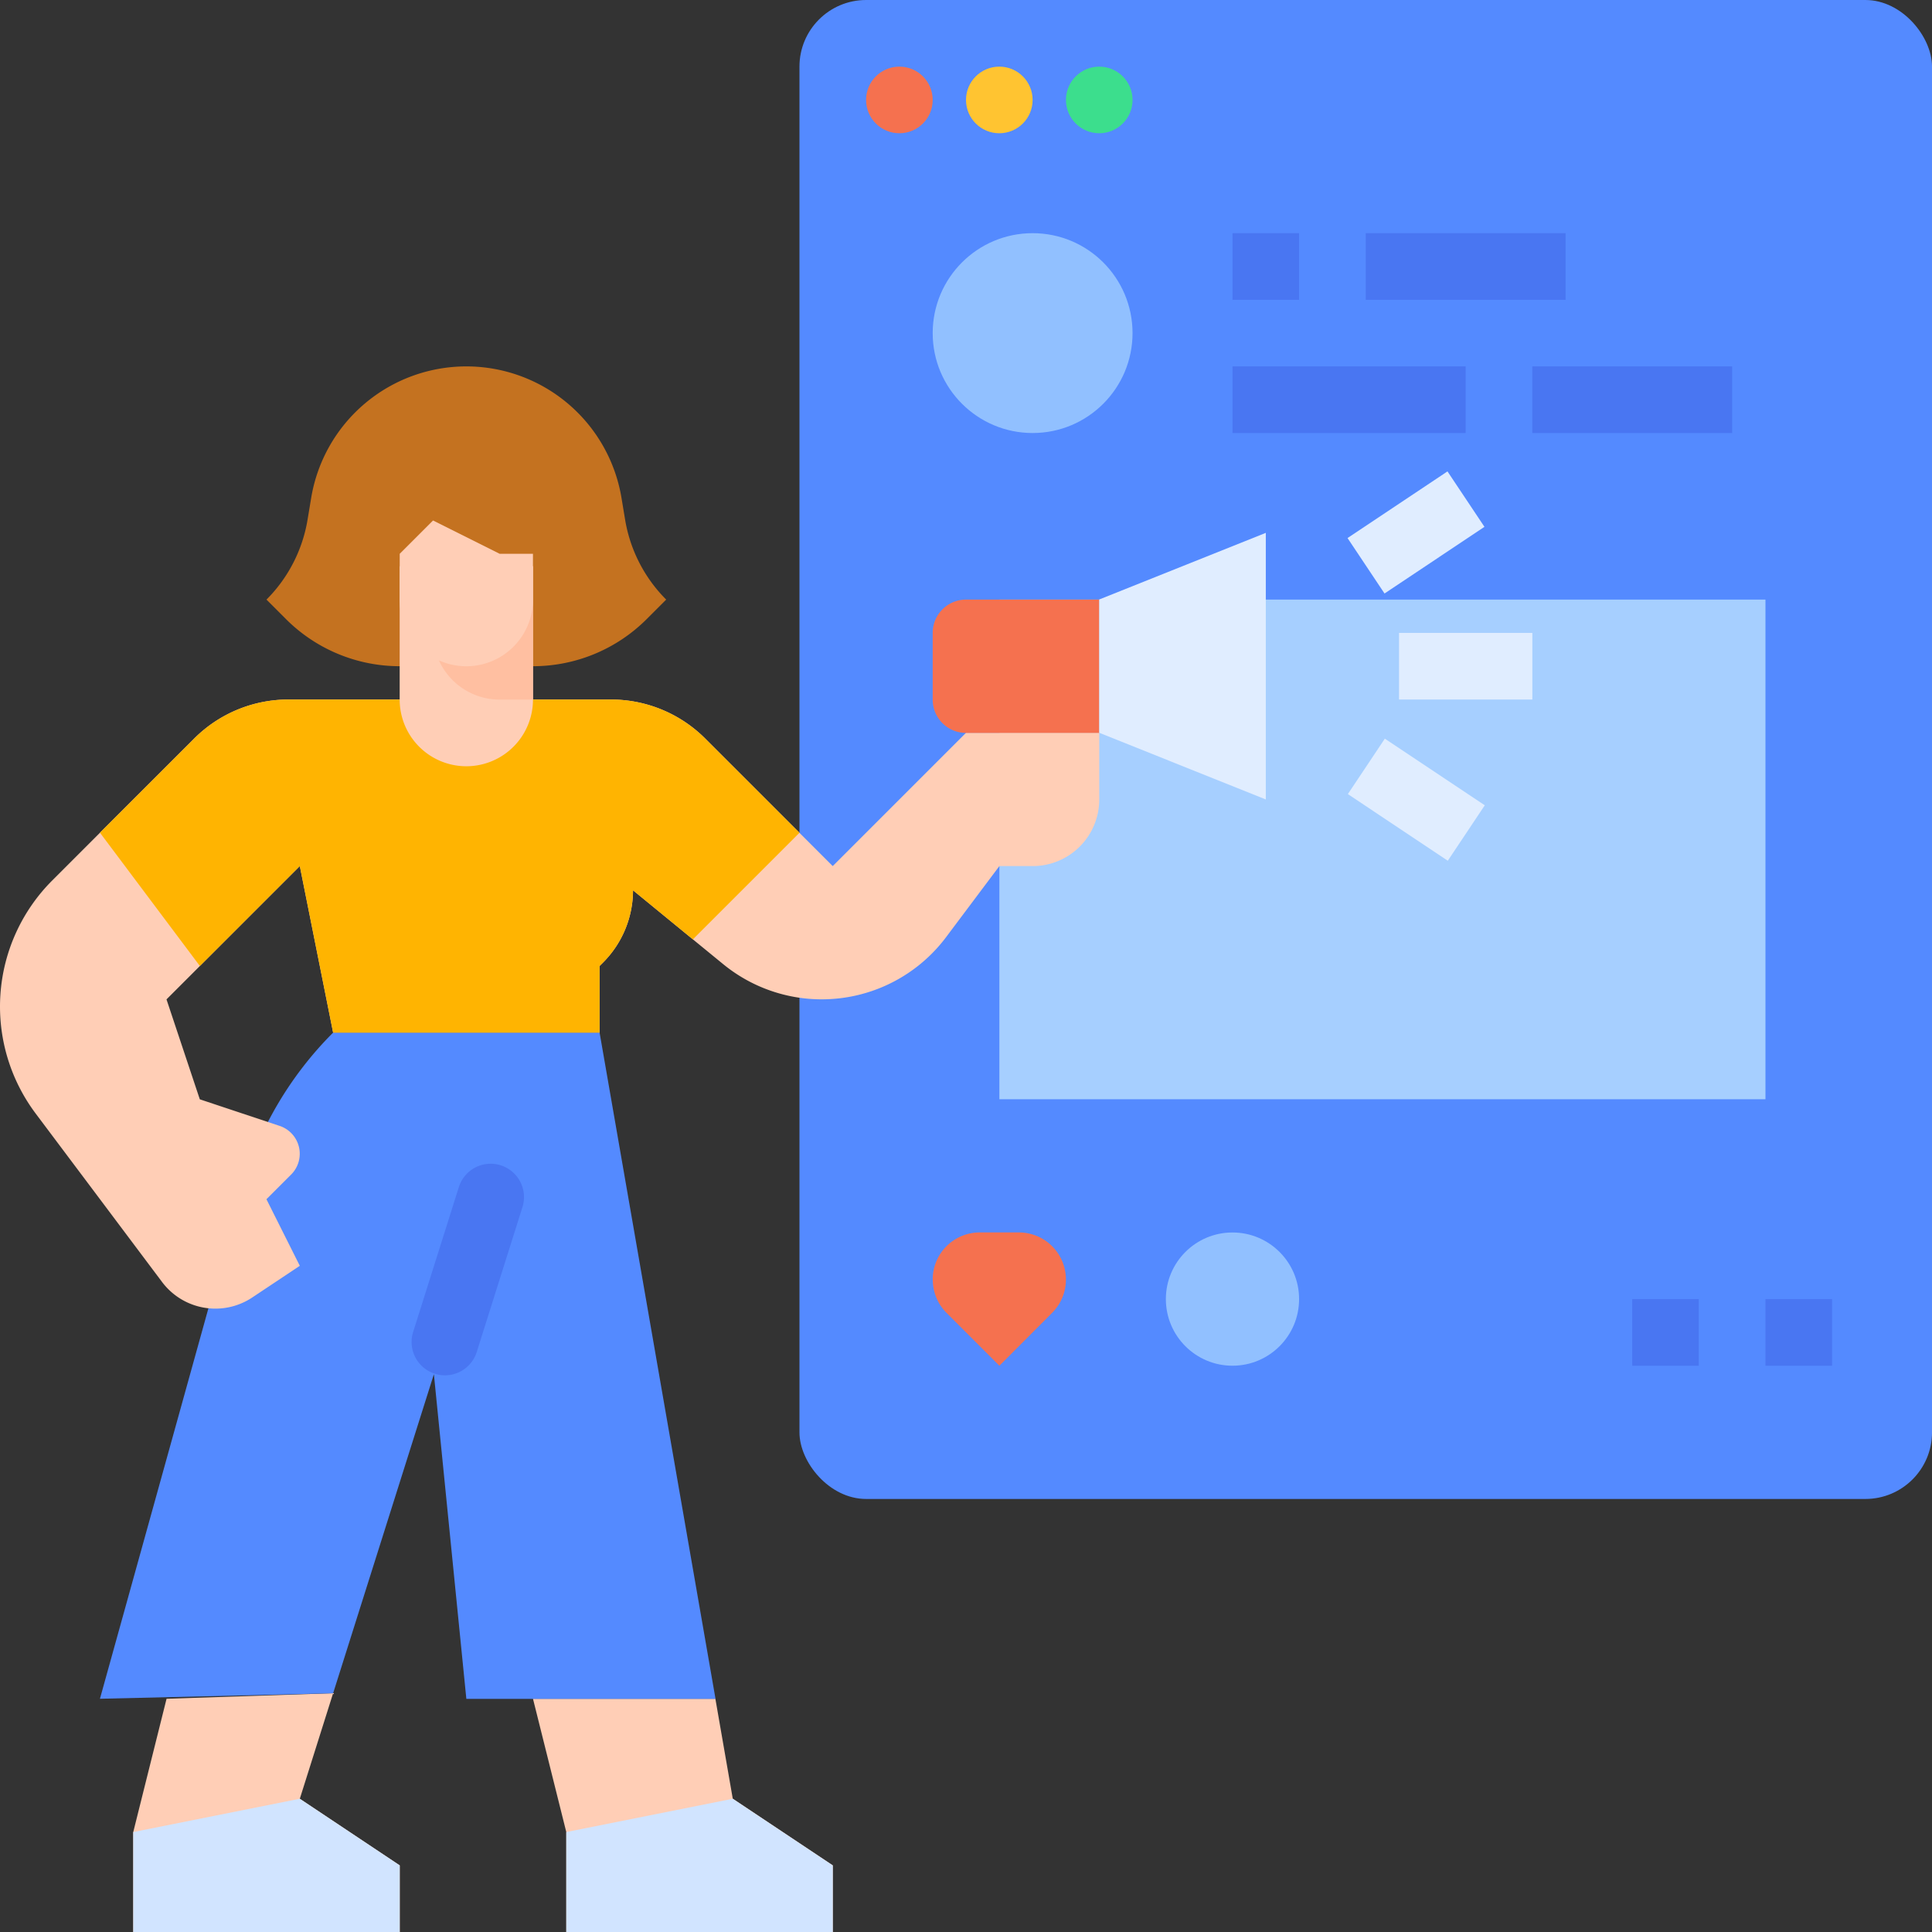 <svg xmlns="http://www.w3.org/2000/svg" xmlns:xlink="http://www.w3.org/1999/xlink" width="100" height="100" viewBox="0 0 100 100"><rect x="0" y="0" width="100" height="100" fill="#333333" stroke="none"/><defs><style>.a{clip-path:url(#a);}.b{fill:#548aff;}.c{fill:#a6cfff;}.d{fill:#ffceb6;}.e{fill:#ffb401;}.f{fill:#c47220;}.g{fill:#ffbfa1;}.h{fill:#4976f2;}.i{fill:#d1e4ff;}.j{fill:#f5714f;}.k{fill:#e0edff;}.l{fill:#91c0ff;}.m{fill:#ffc431;}.n{fill:#3cde8d;}</style><clipPath id="a"><rect width="100" height="100" transform="translate(274 484)"/></clipPath></defs><g class="a" transform="translate(-274 -484)"><g transform="translate(268.828 478.828)"><rect class="b" width="58.621" height="77.586" rx="3.448" transform="translate(46.552 5.172)"/><path class="c" d="M56.9,36.207H96.552V62.069H56.9Z"/><path class="d" d="M48.276,101.724v3.448H34.483V100l-1.724-6.9H42.2l.9,5.172Z"/><path class="d" d="M25.862,101.724v3.448H12.069V100l1.724-6.9,8.621-.287L20.69,98.276Z"/><path class="b" d="M10.345,93.1,17.66,66.768a18.538,18.538,0,0,1,4.753-8.147H36.207l6,34.483H29.31L27.63,76.3,22.414,92.816Z"/><path class="d" d="M62.069,43.1v3.448A3.447,3.447,0,0,1,58.621,50H56.9l-2.759,3.679a8.049,8.049,0,0,1-11.534,1.4l-1.569-1.284-3.1-2.541A5.3,5.3,0,0,1,36.378,55l-.171.171v3.448H22.414L20.69,50l-6.9,6.9,1.724,5.172,4.134,1.377a1.52,1.52,0,0,1,.595,2.515l-1.28,1.28L20.69,70.69l-2.459,1.638a3.448,3.448,0,0,1-4.67-.8L7.017,62.806a9.227,9.227,0,0,1,.858-12.06l2.47-2.47L15.222,43.4A6.9,6.9,0,0,1,20.1,41.379H36.8A6.9,6.9,0,0,1,41.674,43.4l6.6,6.6,6.9-6.9Z"/><path class="e" d="M46.552,48.276l-5.517,5.517-3.1-2.541A5.3,5.3,0,0,1,36.378,55l-.171.171v3.448H22.414L20.69,50l-5.172,5.172-5.172-6.9L15.222,43.4A6.9,6.9,0,0,1,20.1,41.379H36.8A6.9,6.9,0,0,1,41.674,43.4Z"/><path class="f" d="M25.862,39.655a8.325,8.325,0,0,1-5.887-2.438l-1.01-1.01a7.609,7.609,0,0,0,2.125-4.129l.189-1.137a8.141,8.141,0,0,1,16.061,0l.189,1.137a7.609,7.609,0,0,0,2.125,4.129l-1.01,1.01a8.325,8.325,0,0,1-5.887,2.438Z"/><path class="d" d="M32.759,34.483v6.9a3.448,3.448,0,1,1-6.9,0v-6.9Z"/><path class="g" d="M32.759,34.483v6.9H31.034a3.447,3.447,0,0,1-3.448-3.448V34.483Z"/><path class="h" d="M25.412,69.208h7.861a1.725,1.725,0,0,1,0,3.45H25.412a1.725,1.725,0,0,1,0-3.45Z" transform="matrix(0.301, -0.954, 0.954, 0.301, -47.117, 77.525)"/><path class="i" d="M25.862,101.724v3.448H12.069V100l8.621-1.724Z"/><path class="i" d="M48.276,101.724v3.448H34.483V100L43.1,98.276Z"/><path class="j" d="M55.172,36.207h6.9v6.9h-6.9a1.724,1.724,0,0,1-1.724-1.724V37.931A1.724,1.724,0,0,1,55.172,36.207Z"/><path class="k" d="M70.69,46.552,62.069,43.1v-6.9l8.621-3.448Z"/><circle class="l" cx="5.172" cy="5.172" r="5.172" transform="translate(53.448 17.241)"/><path class="h" d="M68.965,17.241h3.448V20.69H68.965Z"/><path class="h" d="M75.862,17.241H86.207V20.69H75.862Z"/><path class="h" d="M68.965,24.138H81.034v3.448H68.965Z"/><path class="h" d="M84.483,24.138H94.827v3.448H84.483Z"/><path class="k" d="M75.349,31.038h6.217v3.449H75.349Z" transform="matrix(0.832, -0.555, 0.555, 0.832, -4.996, 49.017)"/><path class="k" d="M76.734,43.449h3.449v6.217H76.734Z" transform="matrix(0.555, -0.832, 0.832, 0.555, -3.8, 86.002)"/><path class="k" d="M77.586,37.931h6.9v3.448h-6.9Z"/><path class="j" d="M53.448,71.4a2.438,2.438,0,0,1,2.438-2.438h2.02a2.438,2.438,0,0,1,1.724,4.162L56.9,75.862l-2.734-2.734a2.438,2.438,0,0,1-.714-1.724Z"/><circle class="l" cx="3.448" cy="3.448" r="3.448" transform="translate(65.517 68.965)"/><path class="h" d="M89.655,72.414H93.1v3.448H89.655Z"/><path class="h" d="M96.552,72.414H100v3.448H96.552Z"/><path class="d" d="M25.862,33.836l1.724-1.724,3.448,1.724h1.724v2.371a3.448,3.448,0,1,1-6.9,0Z"/><circle class="j" cx="1.724" cy="1.724" r="1.724" transform="translate(50 8.621)"/><circle class="m" cx="1.724" cy="1.724" r="1.724" transform="translate(55.172 8.621)"/><circle class="n" cx="1.724" cy="1.724" r="1.724" transform="translate(60.345 8.621)"/></g></g></svg>